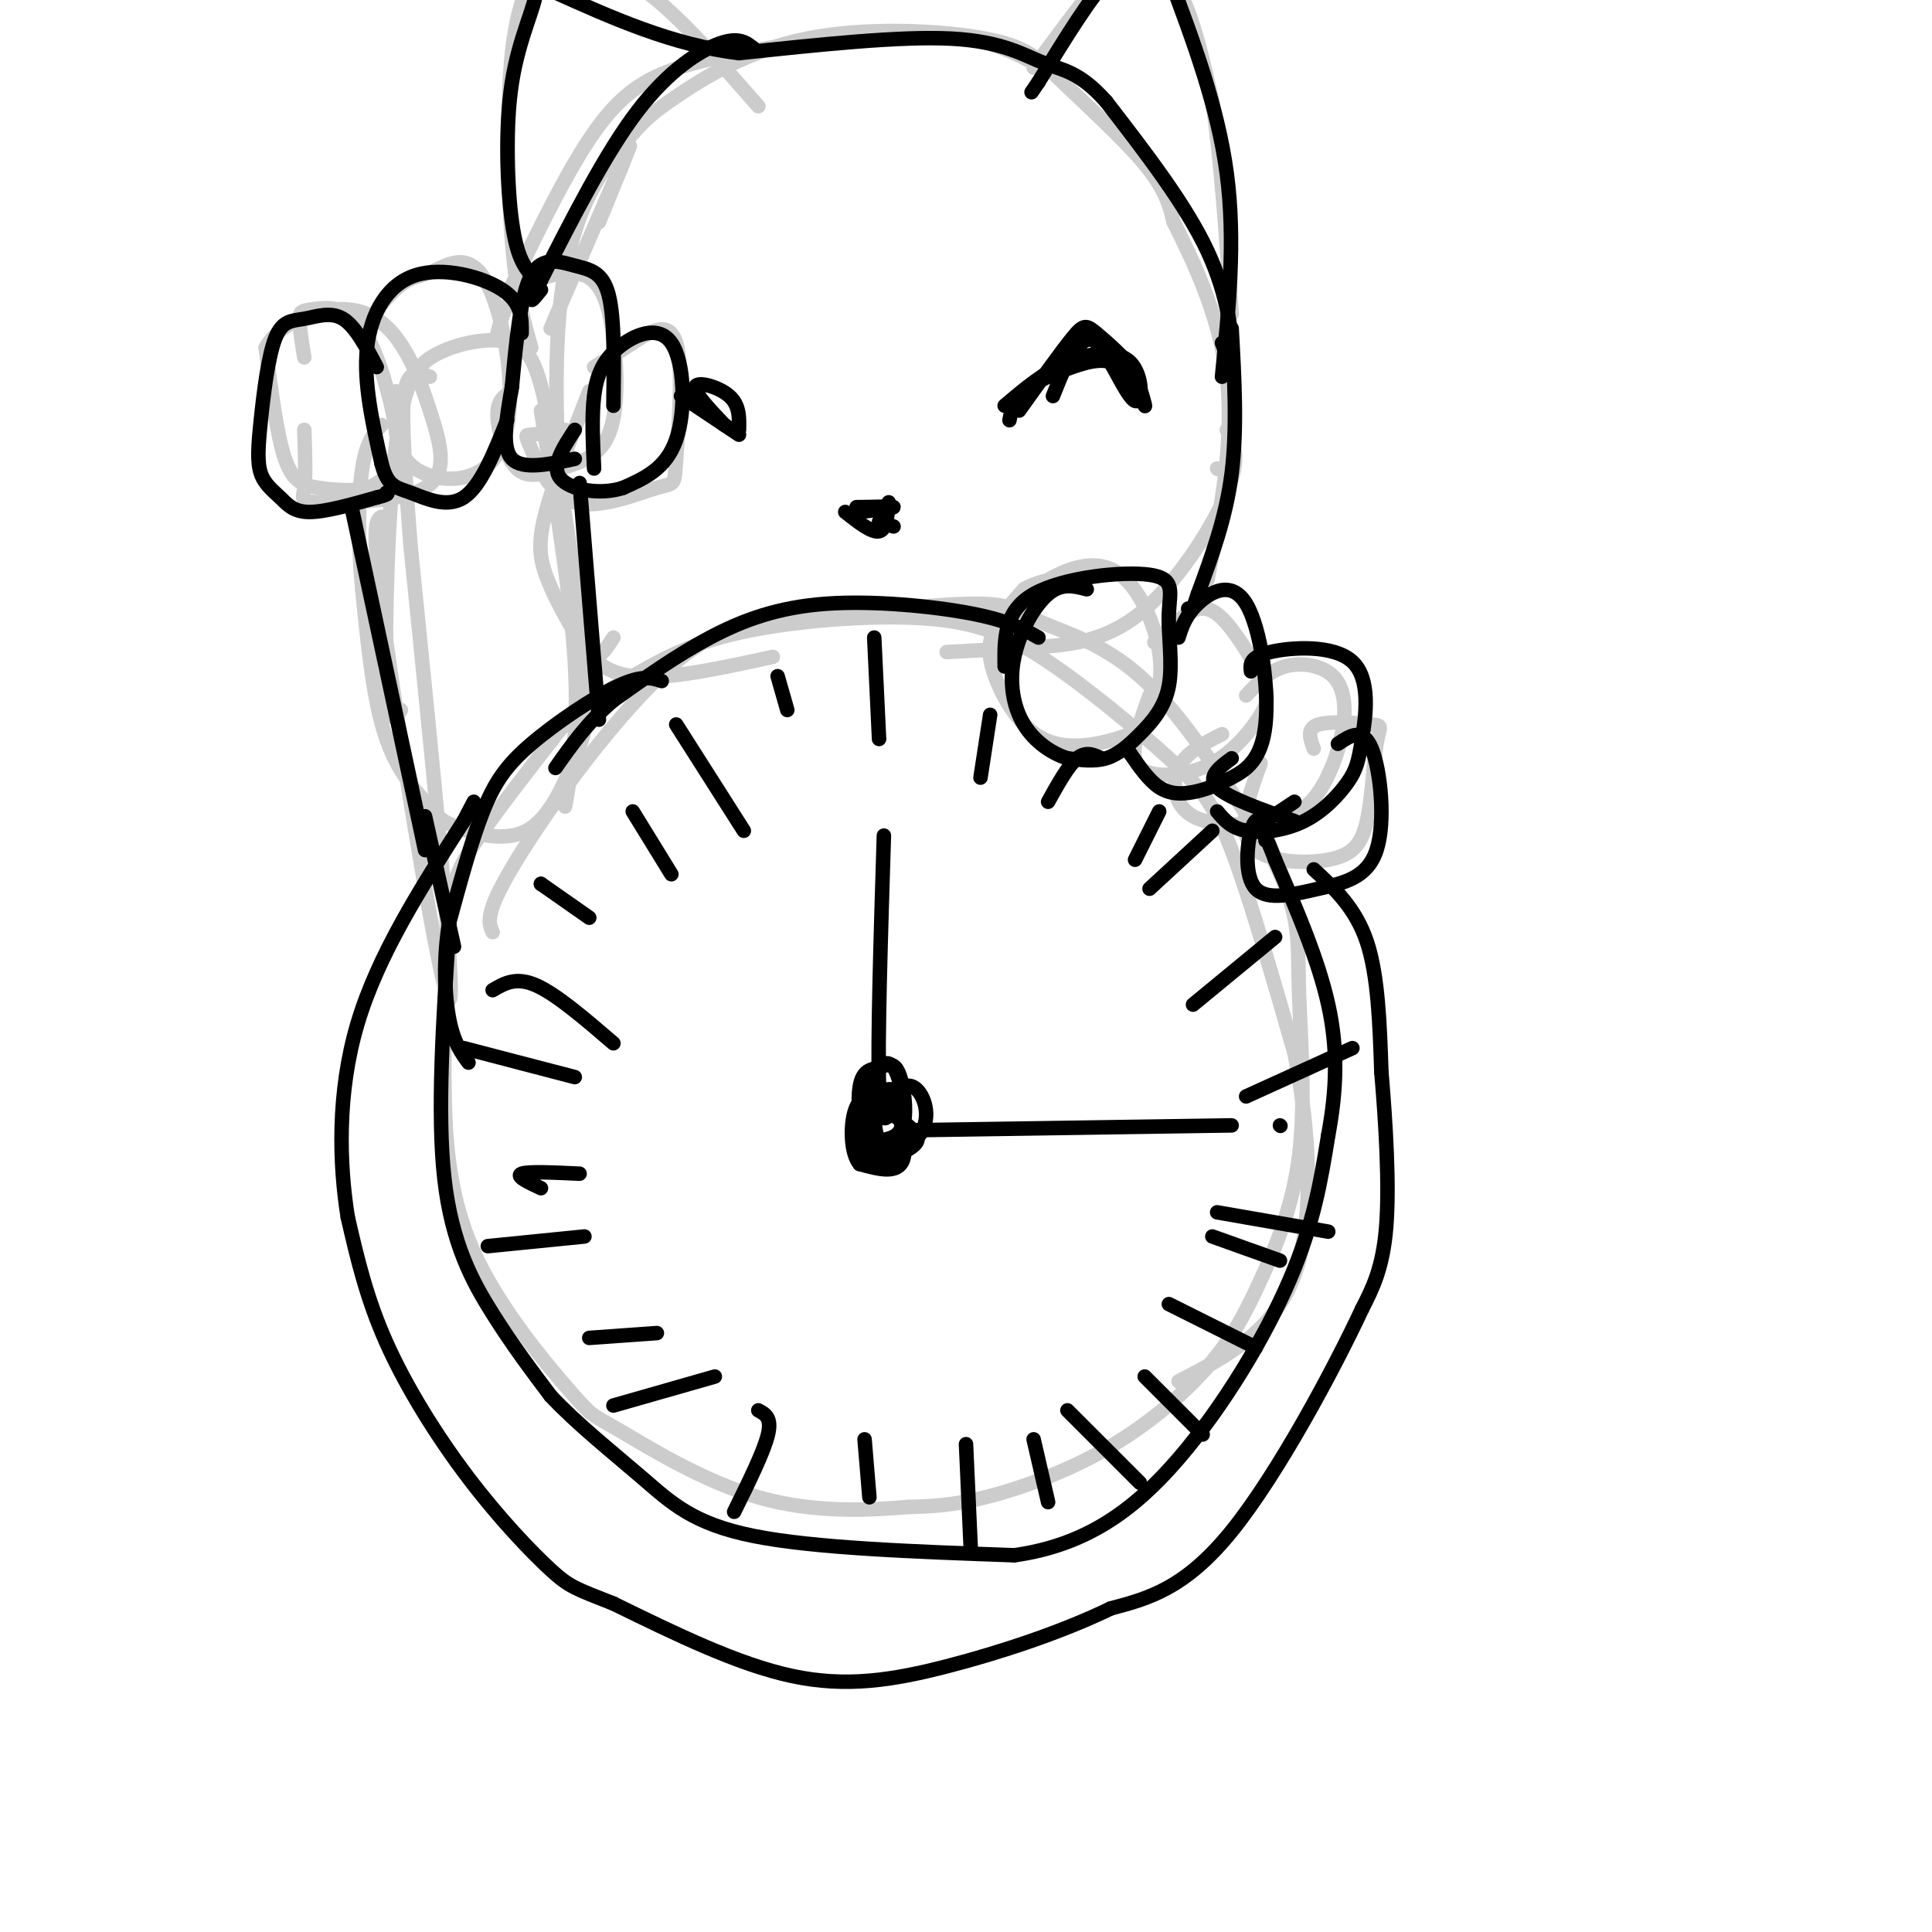 <svg viewBox='0 0 400 400' version='1.1' xmlns='http://www.w3.org/2000/svg' xmlns:xlink='http://www.w3.org/1999/xlink'><g fill='none' stroke='rgb(204,204,204)' stroke-width='3' stroke-linecap='round' stroke-linejoin='round'><path d='M102,193c-0.885,-1.978 -1.771,-3.956 5,-15c6.771,-11.044 21.198,-31.155 33,-41c11.802,-9.845 20.977,-9.425 32,-10c11.023,-0.575 23.893,-2.144 31,-2c7.107,0.144 8.452,2.000 13,4c4.548,2.000 12.299,4.143 20,11c7.701,6.857 15.350,18.429 23,30'/><path d='M259,170c5.563,8.563 7.969,14.970 9,20c1.031,5.030 0.685,8.683 1,17c0.315,8.317 1.290,21.297 0,32c-1.290,10.703 -4.846,19.130 -8,26c-3.154,6.870 -5.907,12.182 -11,18c-5.093,5.818 -12.525,12.143 -21,17c-8.475,4.857 -17.993,8.245 -25,10c-7.007,1.755 -11.504,1.878 -16,2'/><path d='M188,312c-7.819,0.669 -19.368,1.343 -31,-2c-11.632,-3.343 -23.349,-10.702 -29,-14c-5.651,-3.298 -5.236,-2.535 -10,-8c-4.764,-5.465 -14.708,-17.158 -20,-29c-5.292,-11.842 -5.934,-23.834 -6,-36c-0.066,-12.166 0.444,-24.506 1,-32c0.556,-7.494 1.159,-10.141 5,-16c3.841,-5.859 10.921,-14.929 18,-24'/><path d='M116,151c5.378,-5.726 9.821,-8.041 15,-11c5.179,-2.959 11.092,-6.562 22,-9c10.908,-2.438 26.810,-3.711 38,-3c11.190,0.711 17.670,3.407 26,9c8.330,5.593 18.512,14.083 25,20c6.488,5.917 9.282,9.262 13,19c3.718,9.738 8.359,25.869 13,42'/><path d='M268,218c3.089,15.778 4.311,34.222 0,46c-4.311,11.778 -14.156,16.889 -24,22'/><path d='M208,127c3.428,-2.992 6.856,-5.984 11,-8c4.144,-2.016 9.005,-3.055 13,0c3.995,3.055 7.126,10.203 8,16c0.874,5.797 -0.509,10.241 -2,13c-1.491,2.759 -3.090,3.833 -7,5c-3.910,1.167 -10.130,2.426 -15,0c-4.870,-2.426 -8.388,-8.538 -10,-13c-1.612,-4.462 -1.318,-7.275 0,-10c1.318,-2.725 3.659,-5.363 6,-8'/><path d='M212,122c3.000,-1.833 7.500,-2.417 12,-3'/><path d='M239,133c2.394,-2.330 4.788,-4.660 7,-6c2.212,-1.340 4.243,-1.690 7,1c2.757,2.690 6.239,8.419 8,12c1.761,3.581 1.801,5.015 0,8c-1.801,2.985 -5.441,7.522 -10,10c-4.559,2.478 -10.035,2.898 -13,2c-2.965,-0.898 -3.419,-3.114 -3,-6c0.419,-2.886 1.709,-6.443 3,-10'/><path d='M258,144c2.337,-2.522 4.674,-5.044 8,-6c3.326,-0.956 7.642,-0.346 10,2c2.358,2.346 2.758,6.429 2,11c-0.758,4.571 -2.676,9.631 -5,13c-2.324,3.369 -5.056,5.047 -10,6c-4.944,0.953 -12.100,1.180 -16,-1c-3.900,-2.180 -4.543,-6.766 -3,-10c1.543,-3.234 5.271,-5.117 9,-7'/><path d='M272,155c-0.784,-2.105 -1.569,-4.210 1,-5c2.569,-0.790 8.491,-0.267 11,0c2.509,0.267 1.603,0.276 1,4c-0.603,3.724 -0.904,11.163 -2,16c-1.096,4.837 -2.987,7.071 -8,8c-5.013,0.929 -13.146,0.551 -16,-3c-2.854,-3.551 -0.427,-10.276 2,-17'/><path d='M79,107c-1.200,0.667 -2.400,1.333 1,26c3.400,24.667 11.400,73.333 13,74c1.600,0.667 -3.200,-46.667 -8,-94'/><path d='M85,113c-1.689,-21.867 -1.911,-29.533 -1,-33c0.911,-3.467 2.956,-2.733 5,-2'/><path d='M112,85c3.083,19.167 6.167,38.333 7,52c0.833,13.667 -0.583,21.833 -2,30'/><path d='M83,147c-1.330,1.931 -2.660,3.862 -3,-7c-0.340,-10.862 0.310,-34.515 2,-48c1.690,-13.485 4.420,-16.800 9,-19c4.580,-2.200 11.012,-3.286 15,-2c3.988,1.286 5.534,4.944 8,18c2.466,13.056 5.852,35.509 7,48c1.148,12.491 0.057,15.021 -2,20c-2.057,4.979 -5.082,12.409 -10,15c-4.918,2.591 -11.731,0.344 -15,-1c-3.269,-1.344 -2.996,-1.785 -5,-4c-2.004,-2.215 -6.287,-6.204 -9,-14c-2.713,-7.796 -3.857,-19.398 -5,-31'/><path d='M75,122c-0.956,-9.978 -0.844,-19.422 0,-25c0.844,-5.578 2.422,-7.289 4,-9'/><path d='M63,74c-0.516,-3.189 -1.033,-6.378 -1,-8c0.033,-1.622 0.615,-1.678 3,-2c2.385,-0.322 6.573,-0.912 10,4c3.427,4.912 6.094,15.325 7,21c0.906,5.675 0.052,6.612 -1,8c-1.052,1.388 -2.303,3.228 -5,4c-2.697,0.772 -6.842,0.477 -10,0c-3.158,-0.477 -5.331,-1.136 -7,-6c-1.669,-4.864 -2.835,-13.932 -4,-23'/><path d='M55,72c3.419,-6.111 13.967,-9.888 21,-7c7.033,2.888 10.550,12.442 13,20c2.450,7.558 3.832,13.119 -1,16c-4.832,2.881 -15.878,3.083 -21,3c-5.122,-0.083 -4.321,-0.452 -4,-3c0.321,-2.548 0.160,-7.274 0,-12'/><path d='M78,75c-1.499,-1.988 -2.997,-3.975 -2,-7c0.997,-3.025 4.491,-7.087 7,-9c2.509,-1.913 4.034,-1.678 7,-3c2.966,-1.322 7.372,-4.200 11,3c3.628,7.200 6.477,24.477 3,33c-3.477,8.523 -13.279,8.292 -18,5c-4.721,-3.292 -4.360,-9.646 -4,-16'/><path d='M103,69c0.814,-3.219 1.628,-6.437 5,-9c3.372,-2.563 9.302,-4.470 13,-3c3.698,1.470 5.163,6.318 6,13c0.837,6.682 1.045,15.196 -1,20c-2.045,4.804 -6.342,5.896 -10,7c-3.658,1.104 -6.677,2.220 -9,0c-2.323,-2.220 -3.949,-7.777 -4,-11c-0.051,-3.223 1.475,-4.111 3,-5'/><path d='M123,76c2.362,-1.421 4.725,-2.842 8,-5c3.275,-2.158 7.463,-5.051 9,0c1.537,5.051 0.425,18.048 0,24c-0.425,5.952 -0.161,4.860 -4,6c-3.839,1.140 -11.782,4.512 -17,3c-5.218,-1.512 -7.713,-7.907 -9,-11c-1.287,-3.093 -1.368,-2.884 0,-3c1.368,-0.116 4.184,-0.558 7,-1'/><path d='M106,59c6.105,-12.619 12.211,-25.238 18,-33c5.789,-7.762 11.263,-10.668 20,-13c8.737,-2.332 20.737,-4.089 31,-5c10.263,-0.911 18.789,-0.974 25,0c6.211,0.974 10.105,2.987 14,5'/><path d='M124,46c3.833,-9.333 7.667,-18.667 6,-15c-1.667,3.667 -8.833,20.333 -16,37'/><path d='M122,81c-3.671,9.380 -7.343,18.759 -9,25c-1.657,6.241 -1.300,9.343 0,13c1.300,3.657 3.542,7.869 6,12c2.458,4.131 5.131,8.180 12,9c6.869,0.820 17.935,-1.590 29,-4'/><path d='M127,132c-2.697,4.189 -5.395,8.379 -8,-5c-2.605,-13.379 -5.119,-44.325 -3,-64c2.119,-19.675 8.869,-28.079 13,-33c4.131,-4.921 5.641,-6.358 11,-10c5.359,-3.642 14.566,-9.490 27,-12c12.434,-2.510 28.096,-1.683 37,0c8.904,1.683 11.051,4.222 16,9c4.949,4.778 12.700,11.794 17,17c4.300,5.206 5.150,8.603 6,12'/><path d='M243,46c3.556,7.111 9.444,18.889 11,32c1.556,13.111 -1.222,27.556 -4,42'/><path d='M254,89c1.488,2.869 2.976,5.738 0,13c-2.976,7.262 -10.417,18.917 -18,25c-7.583,6.083 -15.310,6.595 -22,7c-6.690,0.405 -12.345,0.702 -18,1'/><path d='M110,72c-1.548,-5.402 -3.097,-10.803 -4,-22c-0.903,-11.197 -1.162,-28.188 0,-39c1.162,-10.812 3.744,-15.444 6,-18c2.256,-2.556 4.184,-3.034 8,-2c3.816,1.034 9.519,3.581 16,9c6.481,5.419 13.741,13.709 21,22'/><path d='M214,14c7.101,-9.577 14.202,-19.155 18,-23c3.798,-3.845 4.292,-1.958 6,0c1.708,1.958 4.631,3.988 7,9c2.369,5.012 4.185,13.006 6,21'/><path d='M251,21c1.667,10.833 2.833,27.417 4,44'/><path d='M252,97c0.000,0.000 0.100,0.100 0.1,0.1'/></g>
<g fill='none' stroke='rgb(0,0,0)' stroke-width='3' stroke-linecap='round' stroke-linejoin='round'><path d='M209,87c0.396,-2.045 0.791,-4.089 3,-6c2.209,-1.911 6.231,-3.687 10,-5c3.769,-1.313 7.284,-2.161 10,0c2.716,2.161 4.633,7.332 5,8c0.367,0.668 -0.817,-3.166 -2,-7'/><path d='M235,77c-1.952,-2.774 -5.833,-6.208 -8,-8c-2.167,-1.792 -2.619,-1.940 -5,1c-2.381,2.940 -6.690,8.970 -11,15'/><path d='M208,84c4.100,-3.474 8.201,-6.947 13,-9c4.799,-2.053 10.297,-2.684 13,0c2.703,2.684 2.612,8.684 1,8c-1.612,-0.684 -4.746,-8.053 -7,-11c-2.254,-2.947 -3.627,-1.474 -5,0'/><path d='M223,72c-1.667,1.667 -3.333,5.833 -5,10'/><path d='M150,88c-3.267,-3.444 -6.533,-6.889 -6,-8c0.533,-1.111 4.867,0.111 7,2c2.133,1.889 2.067,4.444 2,7'/><path d='M153,90c0.000,0.000 -12.000,-8.000 -12,-8'/><path d='M178,106c3.500,-0.417 7.000,-0.833 7,-1c0.000,-0.167 -3.500,-0.083 -7,0'/><path d='M178,105c-1.167,0.000 -0.583,0.000 0,0'/><path d='M175,106c2.750,2.167 5.500,4.333 7,4c1.500,-0.333 1.750,-3.167 2,-6'/><path d='M185,109c0.000,0.000 -3.000,-1.000 -3,-1'/><path d='M253,78c1.417,-14.083 2.833,-28.167 1,-42c-1.833,-13.833 -6.917,-27.417 -12,-41'/><path d='M242,-5c-2.464,-7.226 -2.625,-4.792 -4,-4c-1.375,0.792 -3.964,-0.060 -8,4c-4.036,4.060 -9.518,13.030 -15,22'/><path d='M215,17c-2.500,3.667 -1.250,1.833 0,0'/><path d='M253,71c0.933,2.489 1.867,4.978 2,2c0.133,-2.978 -0.533,-11.422 -5,-21c-4.467,-9.578 -12.733,-20.289 -21,-31'/><path d='M229,21c-5.583,-6.274 -9.042,-6.458 -13,-8c-3.958,-1.542 -8.417,-4.440 -19,-5c-10.583,-0.560 -27.292,1.220 -44,3'/><path d='M153,11c-13.833,-1.667 -26.417,-7.333 -39,-13'/><path d='M114,-2c-6.423,-2.735 -2.979,-3.073 -3,0c-0.021,3.073 -3.506,9.558 -5,19c-1.494,9.442 -0.998,21.841 0,29c0.998,7.159 2.499,9.080 4,11'/><path d='M110,57c0.667,2.167 0.333,2.083 0,2'/><path d='M156,10c-1.511,-1.200 -3.022,-2.400 -7,-1c-3.978,1.400 -10.422,5.400 -17,14c-6.578,8.600 -13.289,21.800 -20,35'/><path d='M112,58c-3.333,6.167 -1.667,4.083 0,2'/><path d='M123,97c-0.258,-5.381 -0.517,-10.762 0,-15c0.517,-4.238 1.809,-7.332 5,-10c3.191,-2.668 8.282,-4.911 11,-1c2.718,3.911 3.062,13.974 1,20c-2.062,6.026 -6.531,8.013 -11,10'/><path d='M129,101c-4.733,1.556 -11.067,0.444 -13,-2c-1.933,-2.444 0.533,-6.222 3,-10'/><path d='M127,84c0.125,-9.119 0.250,-18.238 -1,-23c-1.250,-4.762 -3.875,-5.167 -7,-6c-3.125,-0.833 -6.750,-2.095 -9,2c-2.250,4.095 -3.125,13.548 -4,23'/><path d='M106,80c-1.200,6.911 -2.200,12.689 0,15c2.200,2.311 7.600,1.156 13,0'/><path d='M108,69c0.030,-3.161 0.060,-6.321 -4,-9c-4.060,-2.679 -12.208,-4.875 -18,-3c-5.792,1.875 -9.226,7.821 -10,15c-0.774,7.179 1.113,15.589 3,24'/><path d='M79,96c1.274,4.821 2.958,4.875 6,6c3.042,1.125 7.440,3.321 11,1c3.560,-2.321 6.280,-9.161 9,-16'/><path d='M78,76c-2.212,-4.222 -4.424,-8.443 -7,-10c-2.576,-1.557 -5.515,-0.448 -8,0c-2.485,0.448 -4.514,0.235 -6,4c-1.486,3.765 -2.429,11.509 -3,17c-0.571,5.491 -0.772,8.730 0,11c0.772,2.270 2.515,3.573 4,5c1.485,1.427 2.710,2.979 6,3c3.290,0.021 8.645,-1.490 14,-3'/><path d='M78,103c2.667,-0.667 2.333,-0.833 2,-1'/><path d='M73,106c0.000,0.000 15.000,70.000 15,70'/><path d='M120,100c0.000,0.000 4.000,49.000 4,49'/><path d='M137,141c-2.024,-0.655 -4.048,-1.310 -9,1c-4.952,2.310 -12.833,7.583 -18,12c-5.167,4.417 -7.619,7.976 -10,14c-2.381,6.024 -4.690,14.512 -7,23'/><path d='M93,191c-1.267,7.622 -0.933,15.178 0,20c0.933,4.822 2.467,6.911 4,9'/><path d='M88,169c0.000,0.000 6.000,27.000 6,27'/><path d='M93,192c-1.267,19.222 -2.533,38.444 -1,52c1.533,13.556 5.867,21.444 10,28c4.133,6.556 8.067,11.778 12,17'/><path d='M114,289c5.429,5.810 13.000,11.833 19,17c6.000,5.167 10.429,9.476 23,12c12.571,2.524 33.286,3.262 54,4'/><path d='M210,322c14.774,-2.060 24.708,-9.208 34,-20c9.292,-10.792 17.940,-25.226 23,-37c5.060,-11.774 6.530,-20.887 8,-30'/><path d='M275,235c1.733,-9.333 2.067,-17.667 0,-27c-2.067,-9.333 -6.533,-19.667 -11,-30'/><path d='M264,178c-2.167,-5.667 -2.083,-4.833 -2,-4'/><path d='M208,138c-0.071,-5.747 -0.141,-11.494 6,-15c6.141,-3.506 18.495,-4.771 24,-4c5.505,0.771 4.163,3.577 4,8c-0.163,4.423 0.853,10.464 0,15c-0.853,4.536 -3.576,7.567 -6,10c-2.424,2.433 -4.550,4.266 -7,5c-2.450,0.734 -5.225,0.367 -8,0'/><path d='M221,157c-3.069,-0.941 -6.740,-3.293 -9,-7c-2.260,-3.707 -3.108,-8.767 -2,-14c1.108,-5.233 4.174,-10.638 7,-13c2.826,-2.362 5.413,-1.681 8,-1'/><path d='M244,132c0.722,-2.283 1.445,-4.566 4,-7c2.555,-2.434 6.944,-5.019 10,0c3.056,5.019 4.780,17.640 4,25c-0.780,7.360 -4.065,9.457 -7,11c-2.935,1.543 -5.521,2.531 -8,3c-2.479,0.469 -4.851,0.420 -7,-1c-2.149,-1.420 -4.074,-4.210 -6,-7'/><path d='M234,156c-1.000,-1.167 -0.500,-0.583 0,0'/><path d='M259,139c-0.163,-1.489 -0.326,-2.978 4,-4c4.326,-1.022 13.141,-1.577 17,2c3.859,3.577 2.763,11.287 2,16c-0.763,4.713 -1.194,6.428 -3,9c-1.806,2.572 -4.986,6.000 -9,8c-4.014,2.000 -8.861,2.571 -12,2c-3.139,-0.571 -4.569,-2.286 -6,-4'/><path d='M268,170c-6.917,-2.417 -13.833,-4.833 -16,-7c-2.167,-2.167 0.417,-4.083 3,-6'/><path d='M277,154c2.583,-1.738 5.167,-3.475 7,1c1.833,4.475 2.917,15.163 1,21c-1.917,5.837 -6.833,6.822 -12,8c-5.167,1.178 -10.583,2.548 -13,0c-2.417,-2.548 -1.833,-9.014 -1,-12c0.833,-2.986 1.917,-2.493 3,-2'/><path d='M262,170c1.500,-1.000 3.750,-2.500 6,-4'/><path d='M215,132c-3.119,-1.756 -6.238,-3.512 -14,-5c-7.762,-1.488 -20.167,-2.708 -30,-2c-9.833,0.708 -17.095,3.345 -24,7c-6.905,3.655 -13.452,8.327 -20,13'/><path d='M127,145c-5.333,4.500 -8.667,9.250 -12,14'/><path d='M177,234c1.358,-2.054 2.717,-4.108 5,-4c2.283,0.108 5.491,2.377 7,4c1.509,1.623 1.318,2.602 -1,4c-2.318,1.398 -6.765,3.217 -9,2c-2.235,-1.217 -2.259,-5.471 -1,-9c1.259,-3.529 3.800,-6.335 6,-4c2.200,2.335 4.057,9.810 3,13c-1.057,3.190 -5.029,2.095 -9,1'/><path d='M178,241c-1.862,-2.116 -2.016,-7.904 -1,-11c1.016,-3.096 3.201,-3.498 5,-4c1.799,-0.502 3.211,-1.105 4,1c0.789,2.105 0.956,6.918 0,9c-0.956,2.082 -3.034,1.433 -4,0c-0.966,-1.433 -0.820,-3.649 -1,-6c-0.180,-2.351 -0.688,-4.836 0,-7c0.688,-2.164 2.570,-4.006 4,-2c1.430,2.006 2.409,7.859 2,11c-0.409,3.141 -2.204,3.571 -4,4'/><path d='M182,229c2.460,-2.490 4.919,-4.981 7,-4c2.081,0.981 3.782,5.433 2,9c-1.782,3.567 -7.047,6.247 -10,4c-2.953,-2.247 -3.592,-9.423 -3,-13c0.592,-3.577 2.416,-3.557 4,-4c1.584,-0.443 2.926,-1.350 4,1c1.074,2.350 1.878,7.957 1,11c-0.878,3.043 -3.439,3.521 -6,4'/><path d='M189,234c0.000,0.000 66.000,-1.000 66,-1'/><path d='M185,229c-1.333,2.667 -2.667,5.333 -3,-4c-0.333,-9.333 0.333,-30.667 1,-52'/><path d='M181,132c0.000,0.000 1.000,21.000 1,21'/><path d='M161,140c0.000,0.000 2.000,7.000 2,7'/><path d='M140,150c0.000,0.000 14.000,22.000 14,22'/><path d='M112,183c0.000,0.000 0.100,0.100 0.1,0.1'/><path d='M112,183c0.000,0.000 10.000,7.000 10,7'/><path d='M96,217c0.000,0.000 23.000,6.000 23,6'/><path d='M101,258c0.000,0.000 20.000,-2.000 20,-2'/><path d='M127,291c0.000,0.000 21.000,-6.000 21,-6'/><path d='M157,292c1.417,0.750 2.833,1.500 2,5c-0.833,3.500 -3.917,9.750 -7,16'/><path d='M200,299c0.000,0.000 1.000,22.000 1,22'/><path d='M221,292c0.000,0.000 15.000,15.000 15,15'/><path d='M242,270c0.000,0.000 18.000,9.000 18,9'/><path d='M252,251c0.000,0.000 23.000,4.000 23,4'/><path d='M258,227c0.000,0.000 22.000,-10.000 22,-10'/><path d='M247,208c0.000,0.000 17.000,-14.000 17,-14'/><path d='M238,184c0.000,0.000 13.000,-12.000 13,-12'/><path d='M217,166c2.083,-3.750 4.167,-7.500 6,-9c1.833,-1.500 3.417,-0.750 5,0'/><path d='M240,168c0.000,0.000 -5.000,10.000 -5,10'/><path d='M205,148c0.000,0.000 -2.000,13.000 -2,13'/><path d='M131,168c0.000,0.000 8.000,13.000 8,13'/><path d='M102,205c2.417,-1.417 4.833,-2.833 9,-1c4.167,1.833 10.083,6.917 16,12'/><path d='M112,246c-2.667,-1.250 -5.333,-2.500 -4,-3c1.333,-0.500 6.667,-0.250 12,0'/><path d='M122,277c0.000,0.000 14.000,-1.000 14,-1'/><path d='M179,298c0.000,0.000 1.000,12.000 1,12'/><path d='M214,298c0.000,0.000 3.000,13.000 3,13'/><path d='M237,285c0.000,0.000 12.000,12.000 12,12'/><path d='M251,256c0.000,0.000 14.000,5.000 14,5'/><path d='M265,233c0.000,0.000 0.100,0.100 0.1,0.1'/><path d='M272,180c4.333,4.000 8.667,8.000 11,15c2.333,7.000 2.667,17.000 3,27'/><path d='M286,222c0.911,10.556 1.689,23.444 1,32c-0.689,8.556 -2.844,12.778 -5,17'/><path d='M282,271c-5.667,12.156 -17.333,34.044 -27,46c-9.667,11.956 -17.333,13.978 -25,16'/><path d='M230,333c-10.095,4.893 -22.833,9.125 -34,12c-11.167,2.875 -20.762,4.393 -32,2c-11.238,-2.393 -24.119,-8.696 -37,-15'/><path d='M127,332c-7.884,-3.118 -9.093,-3.413 -13,-7c-3.907,-3.587 -10.514,-10.466 -17,-19c-6.486,-8.534 -12.853,-18.724 -17,-28c-4.147,-9.276 -6.073,-17.638 -8,-26'/><path d='M72,252c-1.778,-11.067 -2.222,-25.733 2,-40c4.222,-14.267 13.111,-28.133 22,-42'/><path d='M96,170c3.667,-7.000 1.833,-3.500 0,0'/><path d='M255,68c0.583,10.417 1.167,20.833 0,30c-1.167,9.167 -4.083,17.083 -7,25'/><path d='M248,123c-1.500,4.667 -1.750,3.833 -2,3'/></g>
</svg>